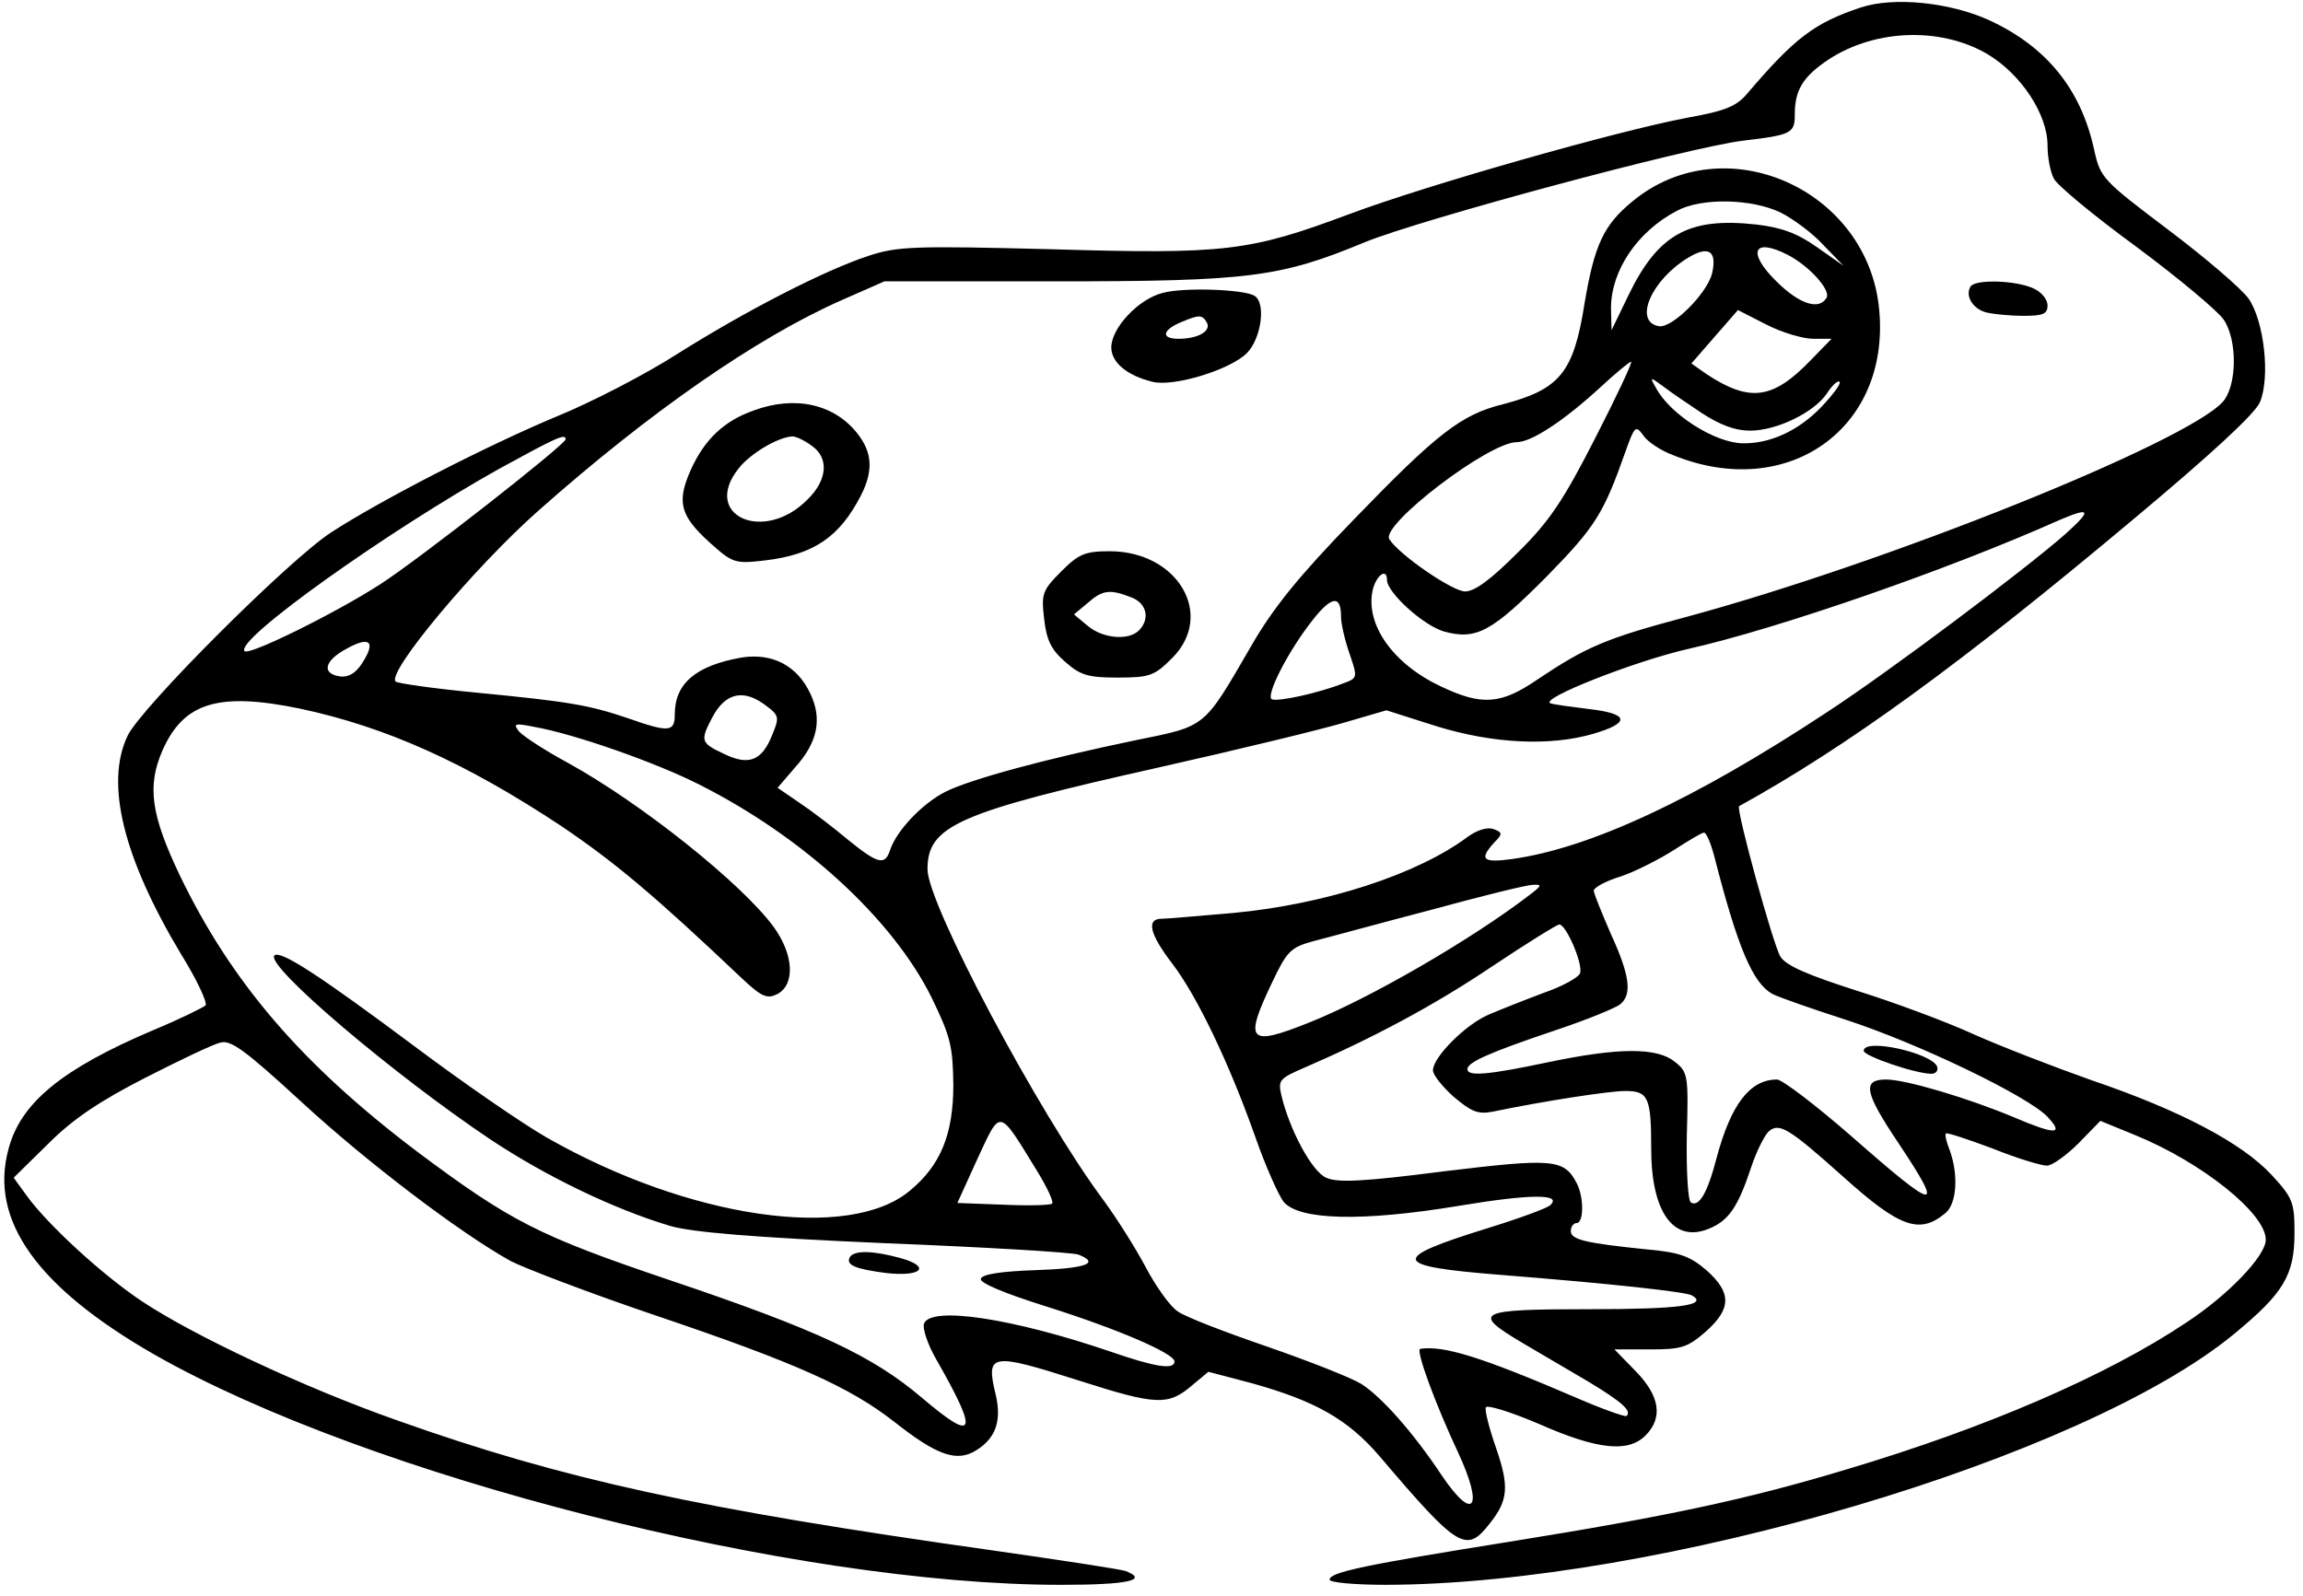 <?xml version="1.0" encoding="UTF-8" standalone="yes"?>
<svg version="1.0" xmlns="http://www.w3.org/2000/svg" width="300pt" height="208pt" viewBox="0 0 400 278" preserveAspectRatio="xMidYMid meet">
  <g transform="translate(0,278) scale(0.1,-0.1)" fill="#000000" stroke="none">
    <path d="M3235 2767 c-81 -27 -115 -53 -197 -149 -19 -23 -38 -31 -105 -43
-122 -23 -453 -117 -589 -168 -174 -65 -215 -70 -520 -61 -235 6 -266 5 -315
-11 -77 -25 -215 -96 -334 -171 -56 -36 -151 -85 -210 -109 -120 -50 -307
-146 -393 -202 -74 -48 -333 -307 -355 -355 -39 -83 -7 -212 93 -379 28 -45
47 -86 43 -90 -5 -4 -45 -24 -91 -43 -160 -68 -231 -127 -252 -207 -34 -124
50 -241 254 -358 372 -212 1114 -401 1578 -401 116 0 154 8 113 24 -8 3 -113
19 -232 36 -510 72 -746 123 -1038 227 -159 56 -353 147 -443 207 -69 46 -166
135 -202 186 l-21 29 61 60 c43 43 90 74 168 114 59 30 117 58 130 61 18 6 42
-11 142 -103 115 -106 276 -228 364 -277 23 -12 135 -55 250 -94 249 -84 341
-126 418 -186 76 -60 110 -71 144 -49 33 21 43 51 33 95 -18 74 -10 75 147 25
131 -42 153 -43 193 -9 l30 25 76 -20 c111 -31 167 -63 222 -127 137 -161 151
-170 192 -117 32 40 34 64 11 131 -12 34 -20 66 -18 71 2 5 44 -8 93 -29 102
-45 155 -50 185 -20 31 31 25 69 -17 112 l-37 38 62 0 c54 0 65 3 97 31 45 40
45 68 1 107 -28 24 -46 31 -102 36 -108 11 -134 17 -134 32 0 8 5 14 10 14 13
0 13 46 0 70 -22 42 -42 43 -232 20 -140 -18 -184 -20 -204 -11 -25 11 -64 84
-78 144 -6 26 -3 29 41 48 118 51 225 108 326 176 60 40 113 73 117 73 12 0
42 -70 36 -85 -2 -7 -31 -23 -63 -34 -32 -12 -75 -29 -96 -38 -40 -17 -97 -74
-97 -97 0 -8 16 -28 36 -46 31 -26 42 -31 68 -26 92 19 203 36 231 36 40 0 45
-11 45 -101 0 -110 39 -164 100 -139 35 14 51 38 74 107 9 28 24 57 31 63 18
15 34 6 130 -80 99 -89 133 -100 178 -62 19 17 22 66 7 108 -6 15 -9 28 -7 30
2 2 38 -10 81 -26 42 -17 85 -30 95 -30 9 0 34 18 55 39 l38 39 61 -25 c115
-47 227 -136 227 -182 0 -28 -65 -96 -138 -144 -139 -93 -350 -184 -592 -256
-172 -52 -313 -82 -587 -126 -250 -40 -313 -53 -313 -66 0 -5 44 -9 98 -9 473
1 1214 220 1477 437 86 71 105 102 105 176 0 53 -3 61 -40 101 -51 55 -158
112 -314 165 -65 23 -158 59 -205 80 -48 22 -140 56 -204 76 -84 27 -122 43
-132 59 -12 18 -78 258 -72 262 188 104 384 246 688 501 134 112 211 183 219
203 18 44 7 141 -20 180 -12 17 -75 71 -140 120 -115 87 -118 90 -129 140 -23
105 -83 179 -183 225 -68 31 -166 41 -223 22z m220 -81 c59 -35 105 -105 105
-159 0 -21 5 -47 11 -58 5 -11 70 -65 144 -119 74 -55 142 -112 152 -127 24
-36 23 -115 -2 -143 -65 -71 -584 -280 -936 -375 -139 -37 -173 -52 -258 -109
-63 -43 -96 -45 -166 -12 -84 39 -133 108 -120 168 6 26 25 40 25 18 0 -22 64
-80 100 -90 56 -15 83 0 180 98 82 84 97 107 135 215 16 45 18 47 31 29 7 -11
31 -27 53 -35 198 -80 377 46 358 253 -19 211 -270 322 -430 189 -50 -41 -66
-76 -83 -177 -19 -121 -43 -150 -142 -176 -73 -18 -115 -51 -260 -201 -95 -98
-140 -153 -179 -221 -83 -143 -77 -138 -200 -163 -159 -33 -288 -68 -332 -90
-41 -21 -85 -68 -96 -101 -9 -28 -21 -25 -74 18 -25 21 -63 50 -84 64 l-38 26
30 35 c40 44 48 85 27 129 -23 49 -66 71 -119 63 -80 -14 -117 -45 -117 -99 0
-31 -10 -32 -81 -7 -68 23 -101 29 -267 45 -73 7 -135 16 -138 19 -16 16 138
200 249 298 194 172 380 301 527 366 l75 33 297 0 c338 0 392 7 539 68 98 40
562 165 659 177 85 10 90 13 90 46 0 40 13 63 51 90 81 58 200 64 284 15z
m-360 -276 c22 -11 56 -36 75 -57 l35 -36 -47 33 c-34 24 -62 34 -105 39 -117
13 -171 -16 -223 -124 l-29 -60 -1 38 c0 66 46 134 115 170 43 23 130 21 180
-3z m-119 -106 c-9 -36 -71 -97 -93 -92 -44 8 -13 80 51 119 36 22 51 12 42
-27z m132 32 c37 -19 76 -62 67 -75 -13 -22 -48 -10 -87 29 -52 51 -40 77 20
46z m44 -146 l32 0 -35 -36 c-67 -70 -107 -75 -182 -26 l-27 19 40 46 41 47
49 -25 c27 -14 64 -25 82 -25z m-379 -172 c-55 -108 -80 -146 -135 -200 -47
-47 -75 -68 -92 -68 -22 0 -115 64 -132 91 -15 25 173 169 222 169 26 0 83 38
146 96 26 24 50 44 53 44 3 0 -25 -60 -62 -132z m186 42 c31 -20 57 -30 83
-30 47 0 112 32 134 65 9 14 19 23 22 20 3 -3 -12 -23 -33 -45 -40 -41 -89
-63 -136 -62 -49 1 -127 51 -151 97 -11 19 -10 19 13 2 13 -10 44 -31 68 -47z
m-1979 -45 c0 -9 -254 -208 -322 -252 -79 -51 -229 -125 -237 -117 -18 19 249
209 444 318 97 53 115 62 115 51z m2610 -166 c-72 -63 -306 -239 -415 -310
-229 -151 -411 -236 -547 -255 -51 -7 -58 -1 -32 28 16 16 15 18 0 24 -11 4
-28 -1 -45 -13 -88 -66 -249 -118 -409 -133 -59 -5 -115 -10 -124 -10 -28 0
-21 -27 18 -78 43 -56 99 -173 144 -300 18 -52 41 -103 50 -115 27 -32 136
-35 305 -7 126 21 181 21 159 1 -5 -5 -54 -23 -109 -40 -171 -53 -168 -66 20
-81 202 -16 326 -30 336 -36 29 -17 -21 -24 -177 -24 -199 0 -209 -5 -116 -60
31 -18 83 -49 114 -67 56 -34 75 -50 65 -59 -2 -2 -42 12 -88 32 -165 71 -230
91 -271 85 -9 -1 27 -98 66 -181 45 -97 27 -122 -29 -39 -49 74 -105 137 -140
159 -18 11 -92 40 -164 65 -73 25 -143 52 -155 61 -13 8 -38 43 -56 77 -18 34
-51 86 -73 116 -114 153 -307 517 -307 577 0 76 52 99 405 178 138 31 282 66
322 78 l72 21 88 -28 c98 -30 196 -35 272 -13 65 19 63 35 -6 43 -32 4 -62 8
-68 10 -23 7 147 74 240 95 155 35 450 137 645 224 56 24 58 18 10 -25z
m-1260 -143 c0 -13 7 -42 15 -65 14 -41 14 -42 -11 -51 -43 -17 -112 -32 -124
-28 -13 4 28 85 72 140 32 40 48 42 48 4z m-1705 -82 c-11 -17 -24 -24 -38
-22 -33 5 -27 28 13 49 40 22 50 11 25 -27z m704 -73 c23 -17 23 -21 11 -50
-18 -46 -41 -55 -84 -34 -41 19 -42 23 -21 63 23 44 55 51 94 21z m-812 -5
c151 -32 290 -95 456 -205 93 -63 160 -119 313 -264 36 -34 45 -37 63 -28 31
17 28 69 -7 117 -55 75 -230 215 -359 286 -39 21 -77 46 -84 54 -11 14 -8 15
27 8 68 -12 209 -61 286 -100 181 -91 337 -234 405 -371 33 -68 37 -84 38
-152 0 -86 -22 -140 -75 -184 -106 -90 -386 -49 -633 92 -42 24 -145 95 -229
158 -166 124 -235 169 -245 159 -17 -17 208 -208 377 -321 95 -63 212 -120
312 -150 38 -11 144 -20 373 -30 176 -7 328 -16 338 -20 38 -15 13 -24 -75
-27 -59 -2 -93 -7 -95 -15 -3 -7 40 -25 113 -48 124 -39 224 -82 224 -96 0
-15 -33 -10 -111 17 -170 58 -313 80 -325 49 -3 -8 6 -36 21 -62 75 -131 69
-147 -25 -67 -86 73 -182 118 -437 204 -231 78 -279 103 -441 224 -201 152
-324 295 -414 482 -50 105 -57 155 -30 217 37 84 98 102 239 73z m2463 -258
c41 -160 67 -220 101 -239 12 -6 69 -26 128 -45 126 -41 317 -133 351 -169 29
-31 15 -32 -58 -1 -81 34 -189 66 -223 66 -42 0 -38 -22 21 -110 82 -123 69
-121 -80 10 -63 55 -122 100 -131 100 -47 0 -80 -43 -105 -136 -16 -62 -31
-87 -45 -78 -5 3 -8 55 -7 116 3 105 2 111 -21 129 -31 25 -97 25 -221 -1
-104 -22 -140 -25 -140 -12 0 12 38 29 154 68 54 18 105 39 112 45 21 17 17
50 -16 122 -16 37 -30 71 -30 76 0 5 21 17 48 25 26 9 67 30 92 46 25 16 48
30 52 30 4 0 12 -19 18 -42z m-321 -66 c-100 -77 -279 -181 -385 -223 -105
-42 -113 -33 -65 68 27 57 33 63 73 74 24 6 115 31 203 54 88 24 168 44 179
44 16 1 16 -1 -5 -17z m-859 -480 c18 -29 30 -55 27 -58 -2 -3 -41 -4 -85 -2
l-80 3 35 77 c41 88 36 89 103 -20z"/>
    <path d="M3426 2281 c-10 -16 4 -39 27 -45 12 -3 41 -6 65 -6 34 0 42 3 42 18
0 11 -11 24 -25 30 -31 14 -101 16 -109 3z"/>
    <path d="M2020 2270 c-42 -10 -90 -61 -90 -95 0 -26 27 -49 72 -60 37 -9 135
21 164 50 25 25 34 88 13 100 -18 11 -122 15 -159 5z m76 -51 c9 -15 -14 -29
-49 -29 -32 0 -28 16 7 30 29 12 34 12 42 -1z"/>
    <path d="M1307 2065 c-51 -18 -85 -50 -109 -103 -25 -56 -19 -80 33 -127 40
-36 44 -37 96 -31 85 10 130 41 167 113 22 43 20 75 -6 108 -40 51 -108 67
-181 40z m101 -61 c31 -21 28 -60 -7 -94 -76 -77 -185 -28 -120 54 20 26 69
55 94 56 6 0 21 -7 33 -16z"/>
    <path d="M1843 1785 c-33 -33 -35 -39 -30 -82 4 -37 12 -54 36 -75 27 -24 40
-28 92 -28 56 0 64 3 95 34 75 75 10 186 -109 186 -43 0 -54 -5 -84 -35z m121
-45 c28 -10 34 -38 14 -58 -18 -18 -63 -14 -89 8 l-24 20 24 20 c26 23 39 24
75 10z"/>
    <path d="M1475 591 c-8 -14 9 -21 63 -28 62 -7 79 11 25 26 -47 13 -80 14 -88
2z"/>
    <path d="M3240 950 c0 -9 90 -40 118 -40 7 0 12 5 10 12 -8 24 -128 51 -128
28z"/>
  </g>
</svg>